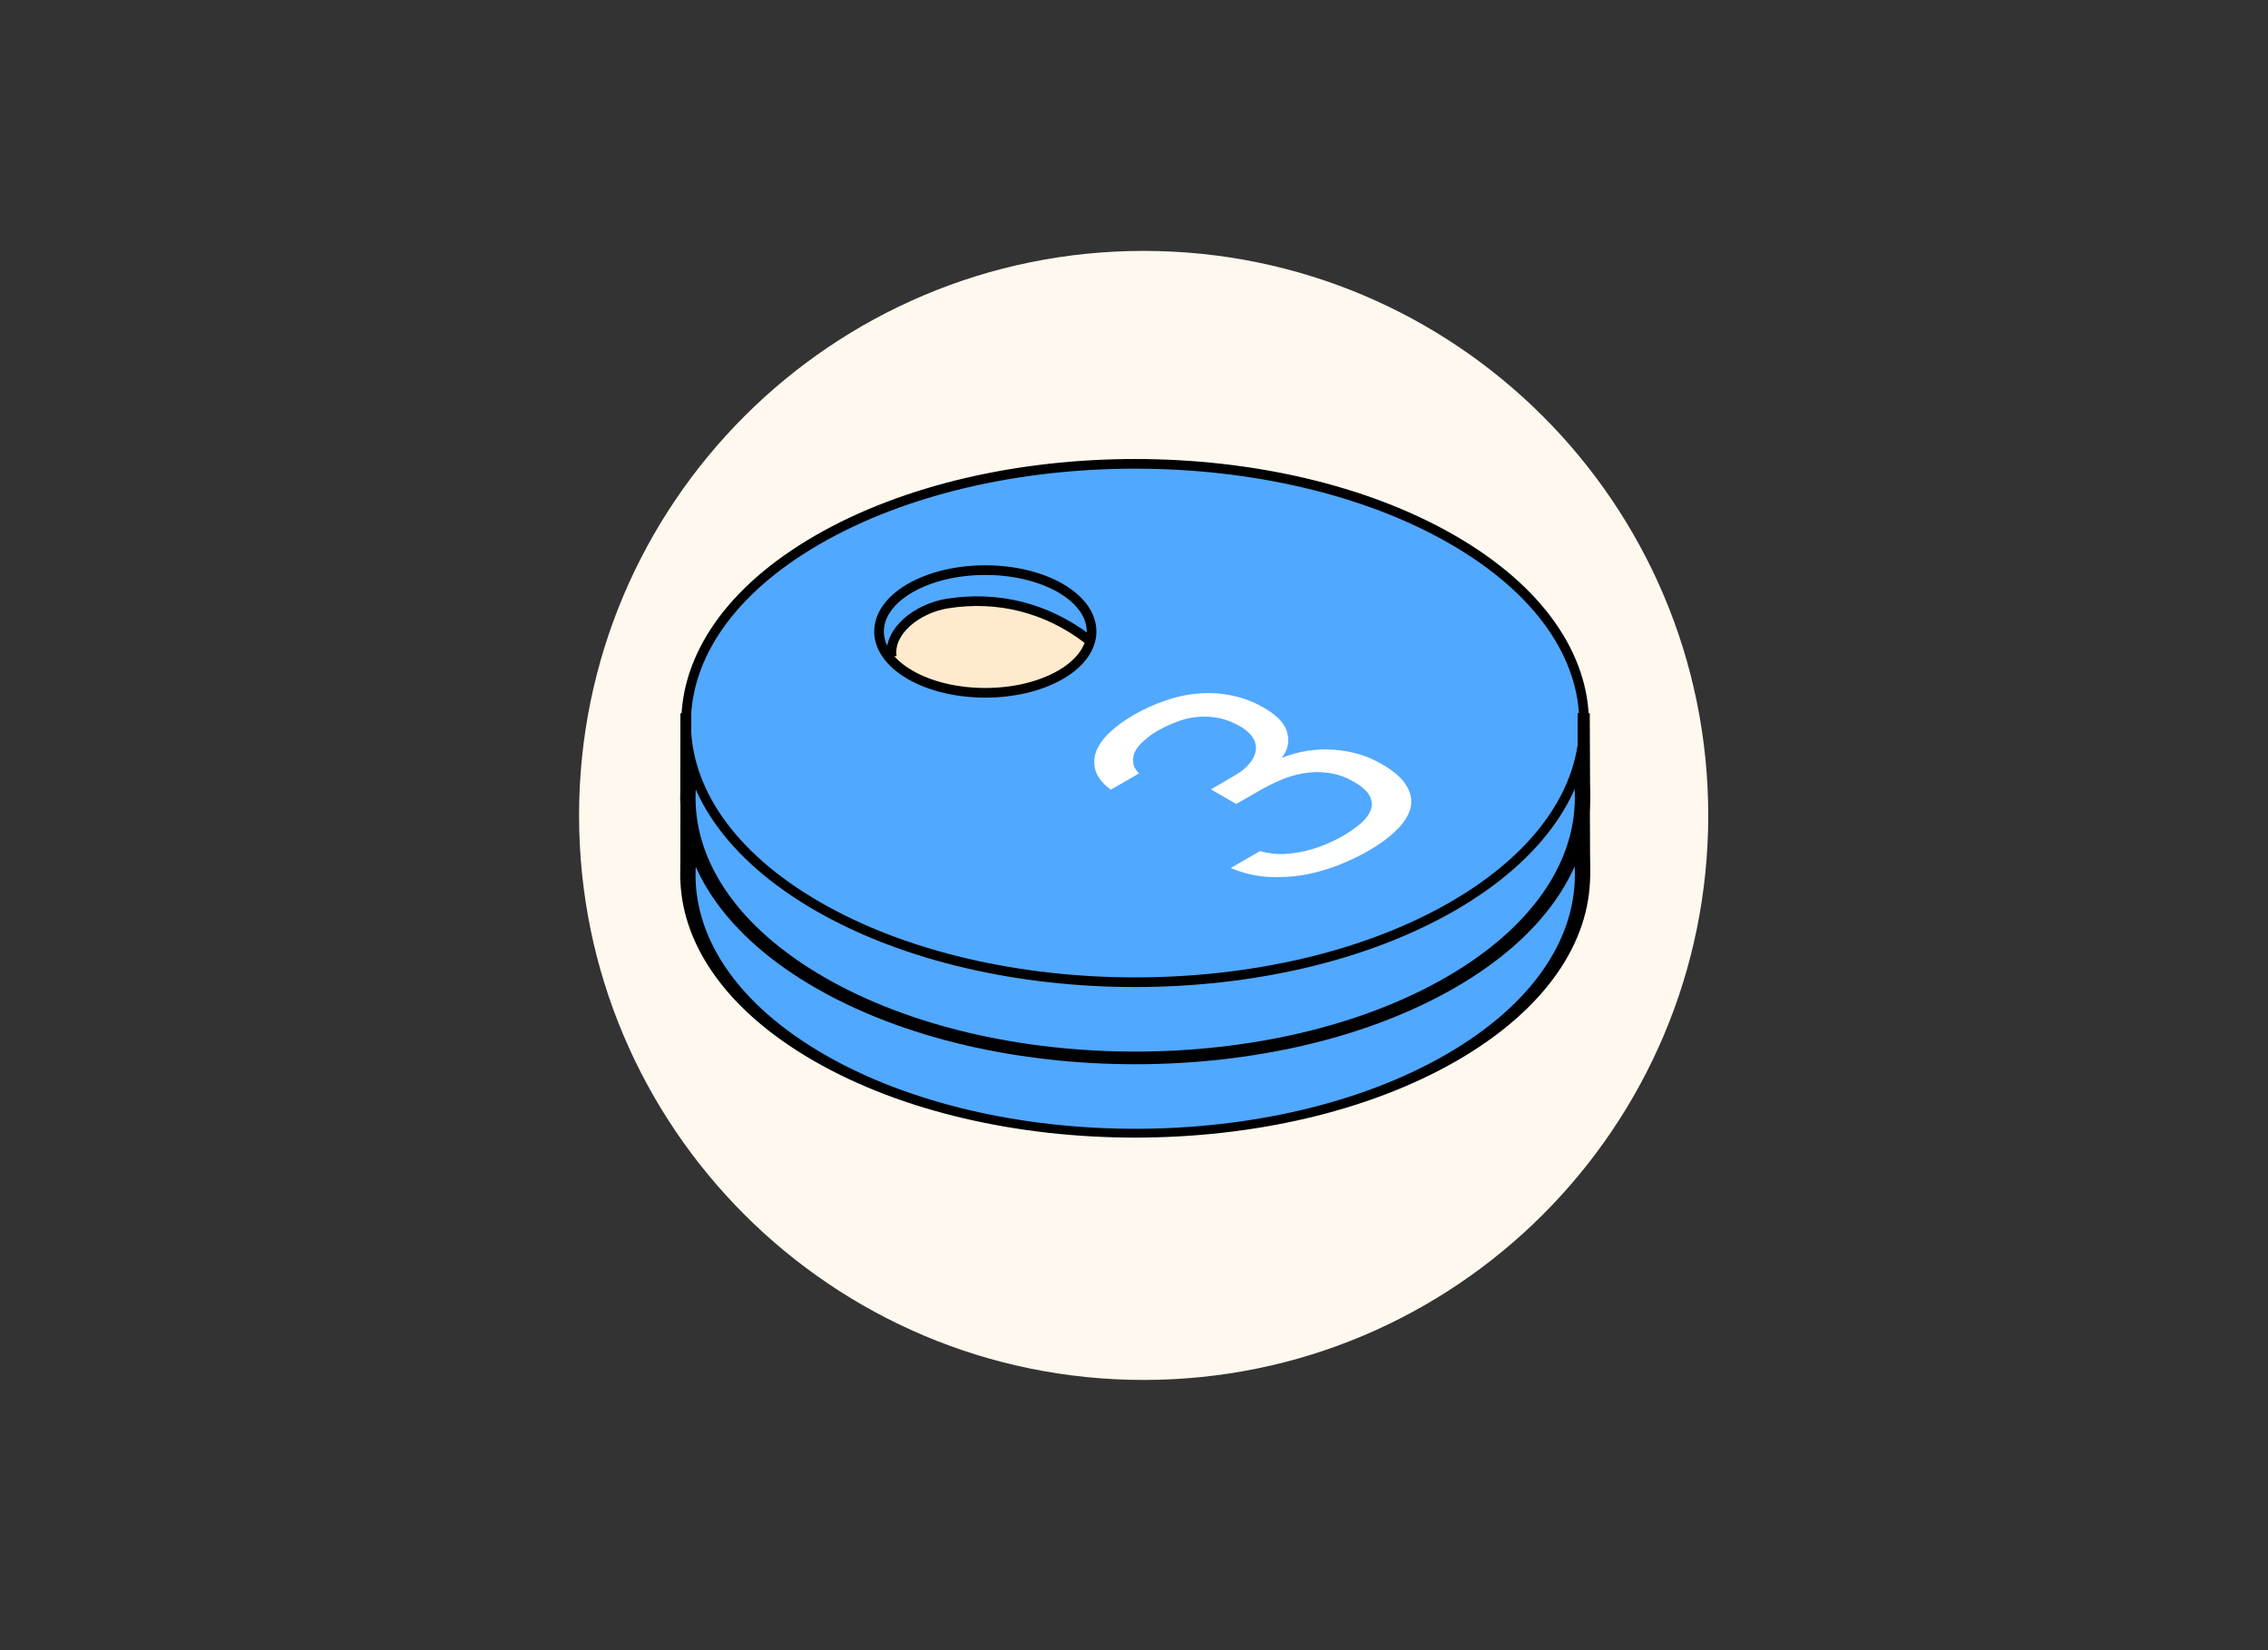 <svg width="235" height="171" viewBox="0 0 235 171" fill="none" xmlns="http://www.w3.org/2000/svg">
<rect x="0" y="0" width="235" height="171" fill="#333333" stroke="none"/>
<g clip-path="url(#clip0_3075_6669)">
<path d="M177 84.5C177 52.191 150.809 26 118.5 26C86.191 26 60 52.191 60 84.5C60 116.809 86.191 143 118.5 143C150.809 143 177 116.809 177 84.5Z" fill="#FFF8EE"/>
<mask id="mask0_3075_6669" style="mask-type:luminance" maskUnits="userSpaceOnUse" x="50" y="16" width="136" height="136">
<path d="M186 16H50V152H186V16Z" fill="white"/>
</mask>
<g mask="url(#mask0_3075_6669)">
<path d="M150.951 109.168C169.36 98.541 169.36 81.311 150.951 70.684C132.543 60.056 102.697 60.056 84.288 70.684C65.88 81.311 65.88 98.541 84.288 109.168C102.697 119.795 132.543 119.795 150.951 109.168Z" fill="#51A8FF"/>
<path fill-rule="evenodd" clip-rule="evenodd" d="M149.837 72.079C167.628 82.35 167.628 99.001 149.837 109.272C132.046 119.543 103.202 119.543 85.411 109.272C67.62 99.001 67.62 82.35 85.411 72.079C103.202 61.808 132.046 61.808 149.837 72.079ZM150.955 71.433C169.364 82.061 169.364 99.291 150.955 109.918C132.547 120.545 102.701 120.545 84.293 109.918C65.884 99.291 65.884 82.061 84.293 71.433C102.701 60.806 132.547 60.806 150.955 71.433ZM109.198 85.284C105.276 87.548 98.919 87.548 94.998 85.284C91.076 83.02 91.076 79.35 94.998 77.086C98.919 74.823 105.276 74.823 109.198 77.086C113.119 79.35 113.119 83.02 109.198 85.284ZM93.879 85.93C89.34 83.31 89.34 79.061 93.879 76.441C98.418 73.82 105.777 73.82 110.316 76.441C114.855 79.061 114.855 83.31 110.316 85.93C105.777 88.55 98.418 88.55 93.879 85.93Z" fill="black"/>
<path d="M150.514 101.918C168.683 91.429 168.683 74.423 150.514 63.934C132.344 53.444 102.886 53.444 84.717 63.934C66.547 74.423 66.547 91.429 84.717 101.918C102.886 112.407 132.344 112.407 150.514 101.918Z" fill="#51A8FF" stroke="black"/>
<path d="M94.219 72.209L92.281 76.083L96.156 78.666L101.967 79.957L107.133 78.666L111.653 76.729L112.944 74.146L111.007 72.854L105.196 70.917L98.739 70.272L94.219 72.209Z" fill="#FFEACD"/>
<path d="M94.307 68.943L94.307 68.943C90.007 71.425 90.007 75.45 94.307 77.932L94.307 77.932C98.607 80.415 105.579 80.415 109.879 77.932L109.879 77.932C114.178 75.45 114.178 71.425 109.879 68.943L109.879 68.943C105.579 66.46 98.607 66.46 94.307 68.943Z" stroke="black"/>
<path d="M92.405 76.054C92.015 73.411 95.042 71.045 98.154 70.547C103.374 69.713 108.463 70.988 112.706 74.236" stroke="black"/>
<path d="M141.807 96.161C140.864 96.705 139.819 97.204 138.674 97.658C137.551 98.099 136.361 98.436 135.103 98.669C133.845 98.877 132.565 98.942 131.262 98.864C129.982 98.773 128.736 98.469 127.523 97.95L130.555 96.2C131.341 96.42 132.127 96.524 132.913 96.511C133.699 96.472 134.463 96.368 135.204 96.2C135.968 96.018 136.686 95.785 137.36 95.499C138.034 95.214 138.64 94.916 139.179 94.605C139.673 94.32 140.19 93.969 140.729 93.555C141.268 93.14 141.661 92.692 141.908 92.213C142.177 91.72 142.211 91.208 142.009 90.676C141.807 90.119 141.234 89.568 140.291 89.023C139.393 88.505 138.494 88.193 137.596 88.09C136.72 87.973 135.855 87.993 135.002 88.148C134.171 88.291 133.362 88.537 132.576 88.887C131.813 89.224 131.083 89.594 130.387 89.996L128.096 91.318L125.468 89.801L126.849 89.004C127.456 88.654 128.006 88.323 128.5 88.012C128.972 87.688 129.387 87.266 129.746 86.748C130.128 86.138 130.229 85.535 130.05 84.939C129.848 84.33 129.353 83.785 128.567 83.305C127.759 82.839 126.962 82.534 126.176 82.391C125.39 82.249 124.626 82.223 123.885 82.314C123.144 82.404 122.447 82.586 121.796 82.858C121.122 83.118 120.494 83.416 119.91 83.753C119.438 84.025 119 84.343 118.596 84.706C118.191 85.043 117.877 85.406 117.652 85.795C117.45 86.171 117.372 86.566 117.417 86.981C117.439 87.383 117.641 87.772 118.023 88.148L115.092 89.84C114.239 89.192 113.711 88.524 113.509 87.837C113.307 87.15 113.34 86.469 113.61 85.795C113.902 85.108 114.385 84.453 115.058 83.831C115.755 83.195 116.563 82.612 117.484 82.08C118.495 81.497 119.55 81.017 120.651 80.641C121.751 80.239 122.885 79.986 124.053 79.883C125.199 79.766 126.355 79.824 127.523 80.058C128.713 80.278 129.87 80.712 130.993 81.361C131.42 81.607 131.835 81.899 132.239 82.236C132.621 82.56 132.924 82.93 133.149 83.344C133.374 83.759 133.486 84.239 133.486 84.784C133.486 85.328 133.261 85.912 132.812 86.534C134.609 85.834 136.417 85.555 138.236 85.698C140.033 85.827 141.65 86.307 143.087 87.137L143.222 87.215C144.457 87.928 145.299 88.673 145.748 89.451C146.198 90.203 146.332 90.968 146.153 91.746C145.95 92.511 145.468 93.269 144.704 94.021C143.94 94.773 142.975 95.487 141.807 96.161Z" fill="black"/>
<path d="M70.504 81.917L71.622 81.894V90.042L70.492 91.217L70.504 81.917Z" fill="black"/>
<path d="M164.73 81.91L163.475 81.894V90.042L164.766 90.909L164.73 81.91Z" fill="black"/>
<path fill-rule="evenodd" clip-rule="evenodd" d="M149.837 64.077C167.628 74.348 167.628 90.999 149.837 101.27C132.046 111.541 103.202 111.541 85.411 101.27C67.62 90.999 67.62 74.348 85.411 64.077C103.202 53.806 132.046 53.806 149.837 64.077ZM150.955 63.431C169.364 74.058 169.364 91.289 150.955 101.916C132.547 112.543 102.701 112.543 84.293 101.916C65.884 91.289 65.884 74.058 84.293 63.431C102.701 52.804 132.547 52.804 150.955 63.431ZM109.198 77.282C105.276 79.546 98.919 79.546 94.998 77.282C91.076 75.019 91.076 71.348 94.998 69.084C98.919 66.82 105.276 66.82 109.198 69.084C113.119 71.348 113.119 75.019 109.198 77.282ZM93.879 77.928C89.34 75.308 89.34 71.059 93.879 68.439C98.418 65.818 105.777 65.818 110.316 68.439C114.855 71.059 114.855 75.308 110.316 77.928C105.777 80.548 98.418 80.548 93.879 77.928Z" fill="black"/>
<path d="M150.514 93.918C168.683 83.429 168.683 66.423 150.514 55.934C132.344 45.444 102.886 45.444 84.717 55.934C66.547 66.423 66.547 83.429 84.717 93.918C102.886 104.407 132.344 104.407 150.514 93.918Z" fill="#51A8FF" stroke="black"/>
<path d="M94.219 64.209L92.281 68.083L96.156 70.666L101.967 71.957L107.133 70.666L111.653 68.729L112.944 66.146L111.007 64.854L105.196 62.917L98.739 62.272L94.219 64.209Z" fill="#FFEACD"/>
<path d="M94.307 60.943L94.307 60.943C90.007 63.425 90.007 67.45 94.307 69.932L94.307 69.932C98.607 72.415 105.579 72.415 109.879 69.932L109.879 69.932C114.178 67.45 114.178 63.425 109.879 60.943L109.879 60.943C105.579 58.461 98.607 58.461 94.307 60.943Z" stroke="black"/>
<path d="M92.405 68.052C92.015 65.409 95.042 63.043 98.154 62.545C103.374 61.711 108.463 62.986 112.706 66.234" stroke="black"/>
<path d="M141.807 88.159C140.864 88.703 139.819 89.202 138.674 89.656C137.551 90.097 136.361 90.434 135.103 90.668C133.845 90.875 132.565 90.94 131.262 90.862C129.982 90.771 128.736 90.467 127.523 89.948L130.555 88.198C131.341 88.418 132.127 88.522 132.913 88.509C133.699 88.47 134.463 88.366 135.204 88.198C135.968 88.016 136.686 87.783 137.36 87.498C138.034 87.212 138.64 86.914 139.179 86.603C139.673 86.318 140.19 85.968 140.729 85.553C141.268 85.138 141.661 84.691 141.908 84.211C142.177 83.718 142.211 83.206 142.009 82.674C141.807 82.117 141.234 81.566 140.291 81.021C139.393 80.503 138.494 80.192 137.596 80.088C136.72 79.971 135.855 79.99 135.002 80.146C134.171 80.289 133.362 80.535 132.576 80.885C131.813 81.222 131.083 81.592 130.387 81.994L128.096 83.316L125.468 81.799L126.849 81.002C127.456 80.652 128.006 80.321 128.5 80.01C128.972 79.686 129.387 79.264 129.746 78.746C130.128 78.136 130.229 77.534 130.05 76.937C129.848 76.328 129.353 75.783 128.567 75.303C127.759 74.837 126.962 74.532 126.176 74.389C125.39 74.247 124.626 74.221 123.885 74.312C123.144 74.402 122.447 74.584 121.796 74.856C121.122 75.115 120.494 75.414 119.91 75.751C119.438 76.023 119 76.341 118.596 76.704C118.191 77.041 117.877 77.404 117.652 77.793C117.45 78.169 117.372 78.564 117.417 78.979C117.439 79.381 117.641 79.77 118.023 80.146L115.092 81.838C114.239 81.19 113.711 80.522 113.509 79.835C113.307 79.148 113.34 78.467 113.61 77.793C113.902 77.106 114.385 76.451 115.058 75.829C115.755 75.193 116.563 74.61 117.484 74.078C118.495 73.495 119.55 73.015 120.651 72.639C121.751 72.237 122.885 71.984 124.053 71.881C125.199 71.764 126.355 71.822 127.523 72.056C128.713 72.276 129.87 72.71 130.993 73.359C131.42 73.605 131.835 73.897 132.239 74.234C132.621 74.558 132.924 74.927 133.149 75.342C133.374 75.757 133.486 76.237 133.486 76.782C133.486 77.326 133.261 77.909 132.812 78.532C134.609 77.832 136.417 77.553 138.236 77.696C140.033 77.825 141.65 78.305 143.087 79.135L143.222 79.213C144.457 79.926 145.299 80.671 145.748 81.449C146.198 82.201 146.332 82.966 146.153 83.744C145.95 84.509 145.468 85.267 144.704 86.019C143.94 86.771 142.975 87.484 141.807 88.159Z" fill="white"/>
<path d="M70.5 73.917L71.618 73.894V82.042L70.488 83.217L70.5 73.917Z" fill="black"/>
<path d="M164.726 73.91L163.471 73.894V82.042L164.762 82.909L164.726 73.91Z" fill="black"/>
</g>
</g>
<defs>
<clipPath id="clip0_3075_6669">
<rect width="235" height="171" fill="white"/>
</clipPath>
</defs>
</svg>
